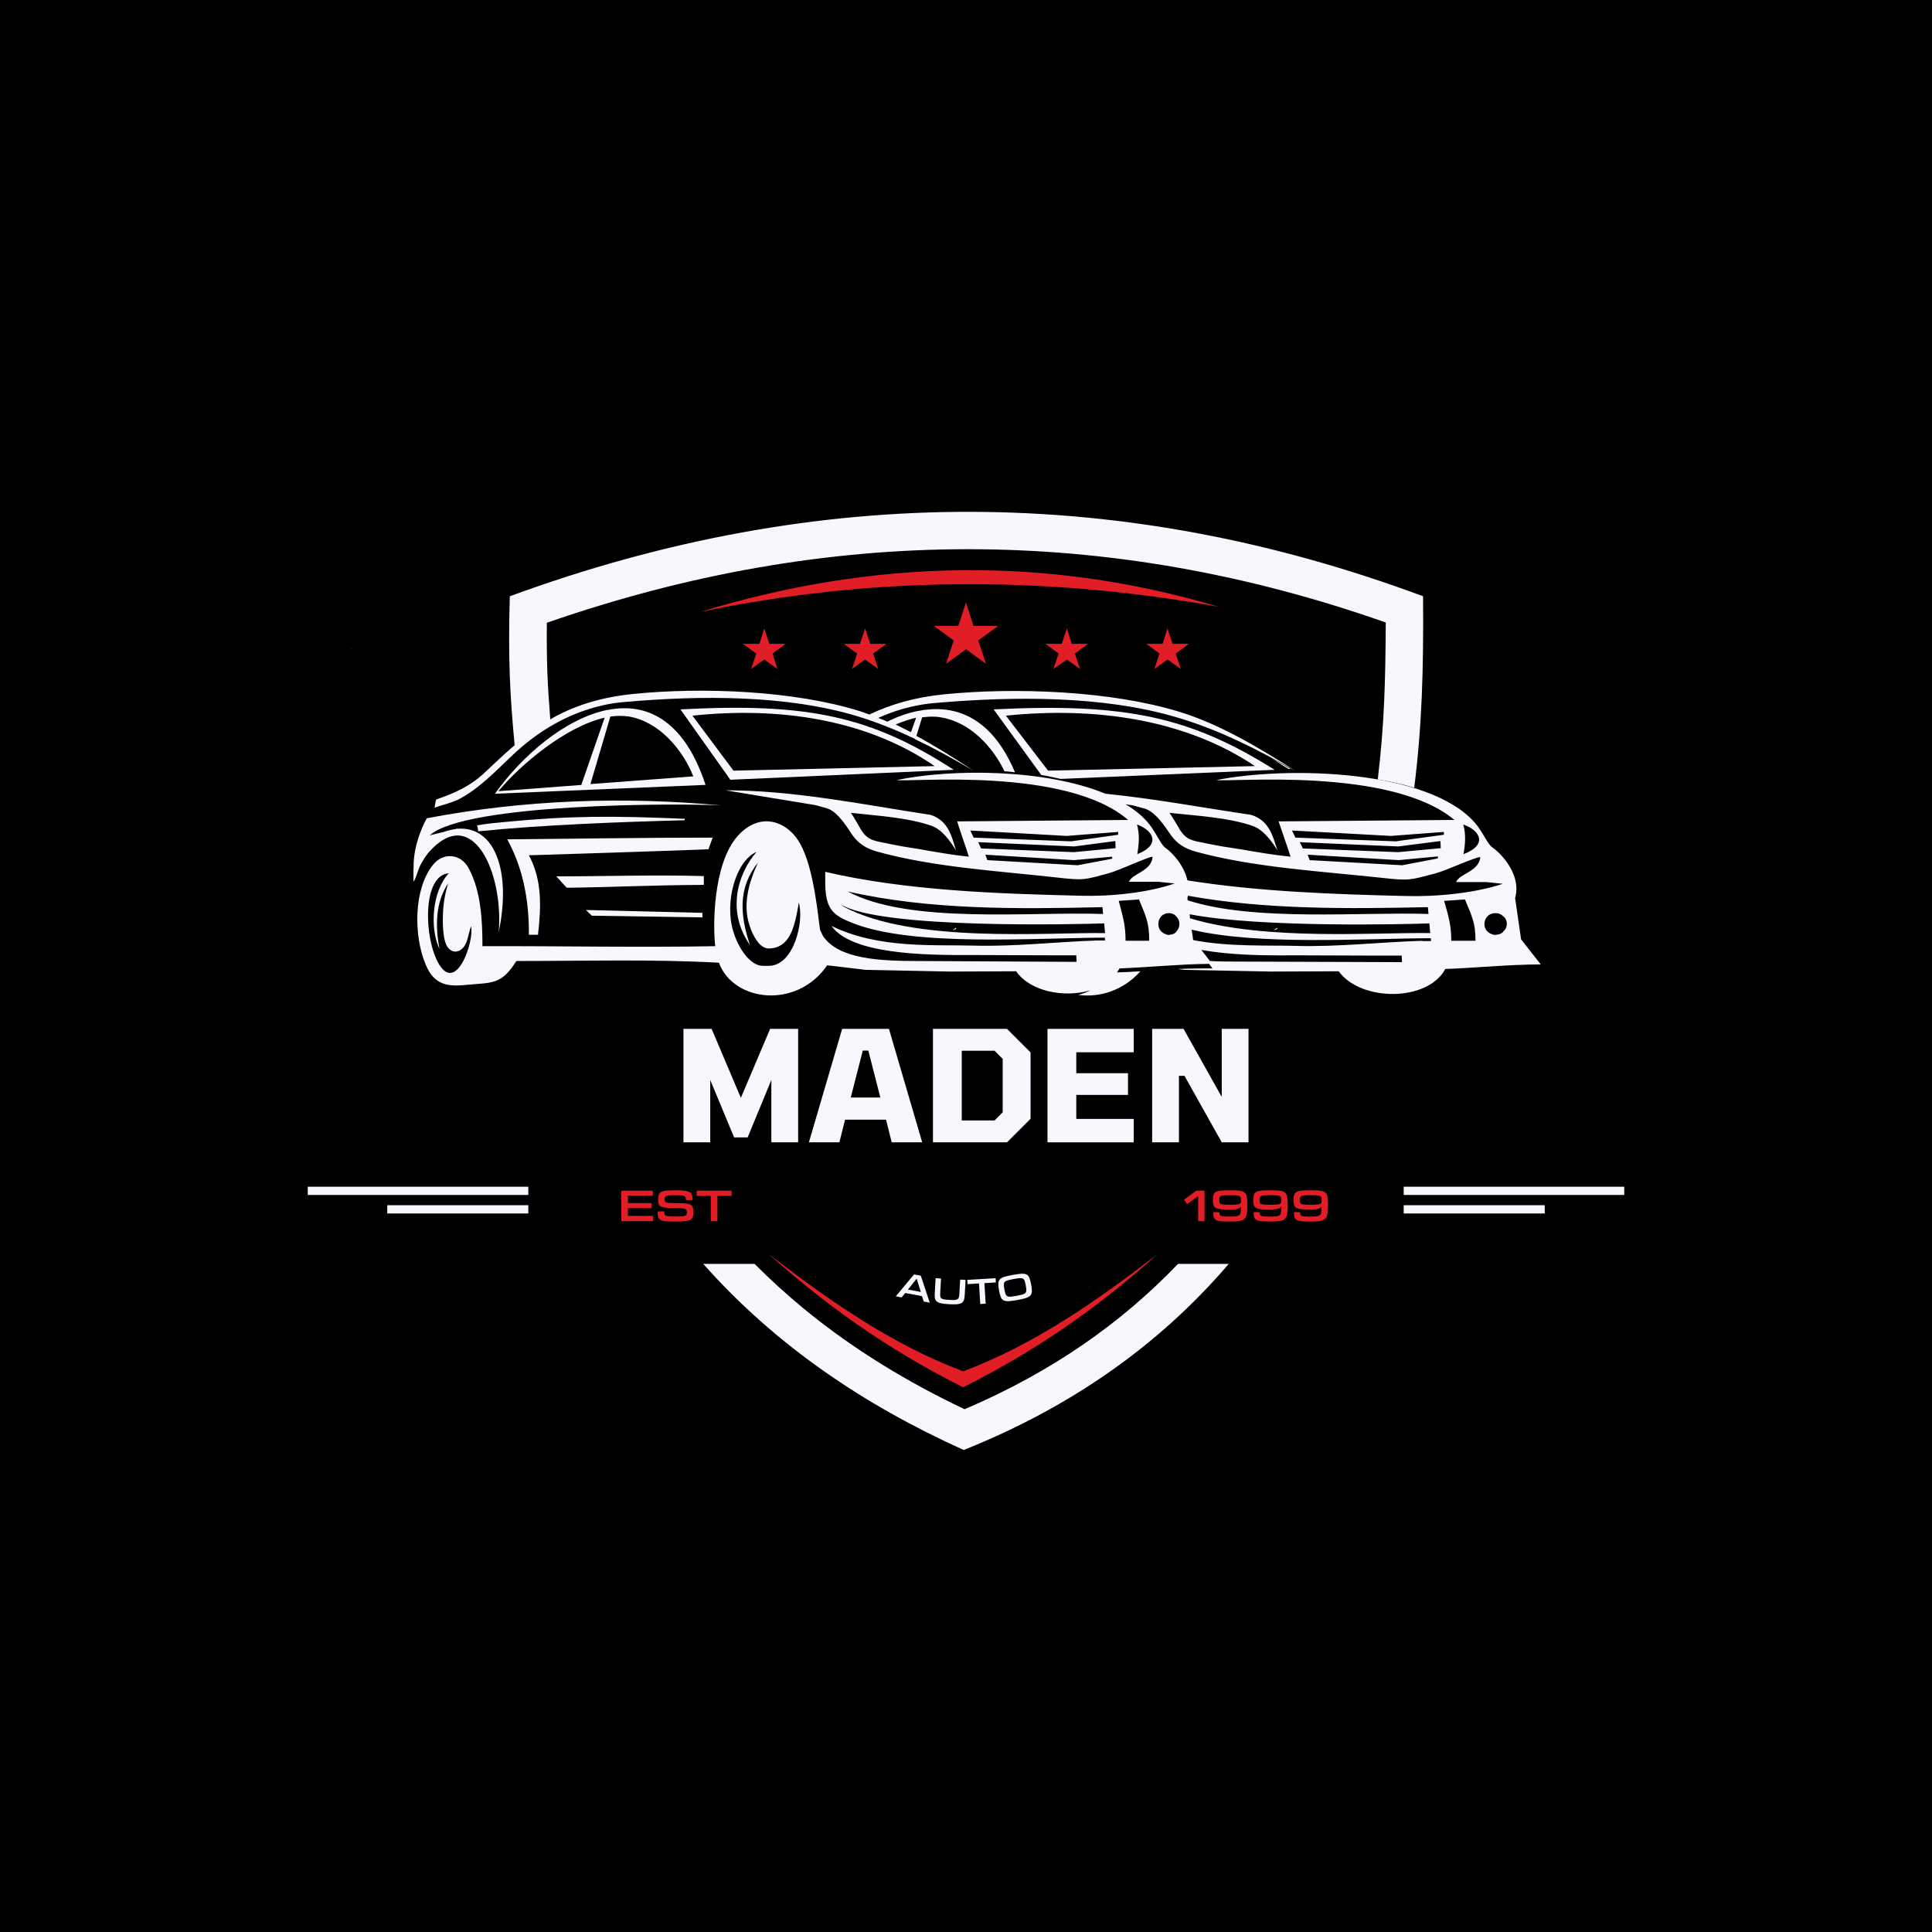 <svg version="1.0" preserveAspectRatio="xMidYMid meet" height="500" viewBox="0 0 375 375" zoomAndPan="magnify" width="500" xmlns:xlink="http://www.w3.org/1999/xlink" xmlns="http://www.w3.org/2000/svg"><defs><g></g><clipPath id="aceedc6d3f"><path clip-rule="nonzero" d="M 68 125 L 69 125 L 69 126 L 68 126 Z M 68 125"></path></clipPath><clipPath id="2c7a0df185"><path clip-rule="evenodd" d="M 68.141 125.91 L 68.363 125.855 L 68.141 125.855 Z M 68.141 125.91"></path></clipPath><linearGradient id="519a44fb78" y2="48.294" gradientUnits="userSpaceOnUse" x2="15.6" y1="48.294" gradientTransform="matrix(0.553, 0, 0, 0.553, 59.735, 99.196)" x1="15.2"><stop offset="0" stop-color="rgb(99.948%, 99.948%, 99.953%)" stop-opacity="1"></stop><stop offset="0.004" stop-color="rgb(99.342%, 99.342%, 99.409%)" stop-opacity="1"></stop><stop offset="0.008" stop-color="rgb(98.738%, 98.738%, 98.868%)" stop-opacity="1"></stop><stop offset="0.012" stop-color="rgb(98.132%, 98.132%, 98.325%)" stop-opacity="1"></stop><stop offset="0.016" stop-color="rgb(97.528%, 97.528%, 97.781%)" stop-opacity="1"></stop><stop offset="0.02" stop-color="rgb(96.922%, 96.922%, 97.238%)" stop-opacity="1"></stop><stop offset="0.023" stop-color="rgb(96.318%, 96.318%, 96.696%)" stop-opacity="1"></stop><stop offset="0.027" stop-color="rgb(95.464%, 95.493%, 95.882%)" stop-opacity="1"></stop><stop offset="0.031" stop-color="rgb(94.609%, 94.667%, 95.067%)" stop-opacity="1"></stop><stop offset="0.035" stop-color="rgb(93.7%, 93.793%, 94.193%)" stop-opacity="1"></stop><stop offset="0.039" stop-color="rgb(92.79%, 92.92%, 93.32%)" stop-opacity="1"></stop><stop offset="0.043" stop-color="rgb(91.879%, 92.046%, 92.445%)" stop-opacity="1"></stop><stop offset="0.047" stop-color="rgb(90.97%, 91.171%, 91.571%)" stop-opacity="1"></stop><stop offset="0.051" stop-color="rgb(90.06%, 90.297%, 90.697%)" stop-opacity="1"></stop><stop offset="0.055" stop-color="rgb(89.151%, 89.424%, 89.824%)" stop-opacity="1"></stop><stop offset="0.059" stop-color="rgb(88.242%, 88.55%, 88.95%)" stop-opacity="1"></stop><stop offset="0.062" stop-color="rgb(87.332%, 87.675%, 88.075%)" stop-opacity="1"></stop><stop offset="0.066" stop-color="rgb(86.365%, 86.737%, 87.143%)" stop-opacity="1"></stop><stop offset="0.07" stop-color="rgb(85.399%, 85.799%, 86.211%)" stop-opacity="1"></stop><stop offset="0.074" stop-color="rgb(84.221%, 84.621%, 85.062%)" stop-opacity="1"></stop><stop offset="0.078" stop-color="rgb(83.044%, 83.444%, 83.913%)" stop-opacity="1"></stop><stop offset="0.082" stop-color="rgb(81.866%, 82.266%, 82.764%)" stop-opacity="1"></stop><stop offset="0.086" stop-color="rgb(80.69%, 81.09%, 81.616%)" stop-opacity="1"></stop><stop offset="0.09" stop-color="rgb(79.512%, 79.912%, 80.467%)" stop-opacity="1"></stop><stop offset="0.094" stop-color="rgb(78.336%, 78.735%, 79.318%)" stop-opacity="1"></stop><stop offset="0.098" stop-color="rgb(77.158%, 77.557%, 78.169%)" stop-opacity="1"></stop><stop offset="0.102" stop-color="rgb(75.981%, 76.381%, 77.022%)" stop-opacity="1"></stop><stop offset="0.105" stop-color="rgb(74.803%, 75.203%, 75.873%)" stop-opacity="1"></stop><stop offset="0.109" stop-color="rgb(73.627%, 74.026%, 74.724%)" stop-opacity="1"></stop><stop offset="0.113" stop-color="rgb(72.449%, 72.849%, 73.575%)" stop-opacity="1"></stop><stop offset="0.117" stop-color="rgb(71.272%, 71.672%, 72.426%)" stop-opacity="1"></stop><stop offset="0.121" stop-color="rgb(70.059%, 70.47%, 71.259%)" stop-opacity="1"></stop><stop offset="0.125" stop-color="rgb(68.848%, 69.269%, 70.091%)" stop-opacity="1"></stop><stop offset="0.129" stop-color="rgb(67.5%, 67.973%, 68.849%)" stop-opacity="1"></stop><stop offset="0.133" stop-color="rgb(66.153%, 66.679%, 67.607%)" stop-opacity="1"></stop><stop offset="0.137" stop-color="rgb(64.804%, 65.384%, 66.365%)" stop-opacity="1"></stop><stop offset="0.141" stop-color="rgb(63.457%, 64.09%, 65.123%)" stop-opacity="1"></stop><stop offset="0.145" stop-color="rgb(62.109%, 62.794%, 63.881%)" stop-opacity="1"></stop><stop offset="0.148" stop-color="rgb(60.762%, 61.501%, 62.639%)" stop-opacity="1"></stop><stop offset="0.152" stop-color="rgb(60.052%, 60.822%, 61.966%)" stop-opacity="1"></stop><stop offset="0.156" stop-color="rgb(59.343%, 60.143%, 61.295%)" stop-opacity="1"></stop><stop offset="0.164" stop-color="rgb(59.514%, 60.313%, 61.409%)" stop-opacity="1"></stop><stop offset="0.172" stop-color="rgb(59.857%, 60.657%, 61.638%)" stop-opacity="1"></stop><stop offset="0.18" stop-color="rgb(60.199%, 60.999%, 61.865%)" stop-opacity="1"></stop><stop offset="0.184" stop-color="rgb(61.06%, 61.861%, 62.752%)" stop-opacity="1"></stop><stop offset="0.188" stop-color="rgb(61.751%, 62.55%, 63.525%)" stop-opacity="1"></stop><stop offset="0.191" stop-color="rgb(62.488%, 63.287%, 64.357%)" stop-opacity="1"></stop><stop offset="0.195" stop-color="rgb(63.225%, 64.024%, 65.19%)" stop-opacity="1"></stop><stop offset="0.199" stop-color="rgb(64.693%, 65.492%, 66.579%)" stop-opacity="1"></stop><stop offset="0.203" stop-color="rgb(66.161%, 66.962%, 67.967%)" stop-opacity="1"></stop><stop offset="0.207" stop-color="rgb(67.952%, 68.747%, 69.65%)" stop-opacity="1"></stop><stop offset="0.211" stop-color="rgb(69.743%, 70.534%, 71.333%)" stop-opacity="1"></stop><stop offset="0.215" stop-color="rgb(72.562%, 73.315%, 74.117%)" stop-opacity="1"></stop><stop offset="0.219" stop-color="rgb(75.38%, 76.099%, 76.9%)" stop-opacity="1"></stop><stop offset="0.223" stop-color="rgb(78.354%, 79.063%, 79.691%)" stop-opacity="1"></stop><stop offset="0.227" stop-color="rgb(81.329%, 82.03%, 82.481%)" stop-opacity="1"></stop><stop offset="0.23" stop-color="rgb(81.406%, 82.112%, 82.538%)" stop-opacity="1"></stop><stop offset="0.234" stop-color="rgb(81.482%, 82.195%, 82.594%)" stop-opacity="1"></stop><stop offset="0.238" stop-color="rgb(81.19%, 81.911%, 82.31%)" stop-opacity="1"></stop><stop offset="0.242" stop-color="rgb(80.899%, 81.627%, 82.027%)" stop-opacity="1"></stop><stop offset="0.246" stop-color="rgb(80.608%, 81.342%, 81.743%)" stop-opacity="1"></stop><stop offset="0.25" stop-color="rgb(80.316%, 81.058%, 81.459%)" stop-opacity="1"></stop><stop offset="0.254" stop-color="rgb(80.025%, 80.774%, 81.174%)" stop-opacity="1"></stop><stop offset="0.258" stop-color="rgb(79.733%, 80.49%, 80.89%)" stop-opacity="1"></stop><stop offset="0.262" stop-color="rgb(79.442%, 80.206%, 80.606%)" stop-opacity="1"></stop><stop offset="0.266" stop-color="rgb(79.152%, 79.922%, 80.322%)" stop-opacity="1"></stop><stop offset="0.27" stop-color="rgb(78.86%, 79.639%, 80.038%)" stop-opacity="1"></stop><stop offset="0.273" stop-color="rgb(78.569%, 79.355%, 79.755%)" stop-opacity="1"></stop><stop offset="0.277" stop-color="rgb(78.275%, 79.066%, 79.466%)" stop-opacity="1"></stop><stop offset="0.281" stop-color="rgb(77.98%, 78.78%, 79.179%)" stop-opacity="1"></stop><stop offset="0.285" stop-color="rgb(77.536%, 78.336%, 78.735%)" stop-opacity="1"></stop><stop offset="0.289" stop-color="rgb(77.092%, 77.893%, 78.293%)" stop-opacity="1"></stop><stop offset="0.293" stop-color="rgb(76.648%, 77.449%, 77.849%)" stop-opacity="1"></stop><stop offset="0.297" stop-color="rgb(76.205%, 77.005%, 77.405%)" stop-opacity="1"></stop><stop offset="0.301" stop-color="rgb(75.761%, 76.561%, 76.961%)" stop-opacity="1"></stop><stop offset="0.305" stop-color="rgb(75.317%, 76.117%, 76.518%)" stop-opacity="1"></stop><stop offset="0.309" stop-color="rgb(74.873%, 75.673%, 76.074%)" stop-opacity="1"></stop><stop offset="0.312" stop-color="rgb(74.429%, 75.23%, 75.63%)" stop-opacity="1"></stop><stop offset="0.316" stop-color="rgb(73.985%, 74.786%, 75.186%)" stop-opacity="1"></stop><stop offset="0.32" stop-color="rgb(73.543%, 74.342%, 74.742%)" stop-opacity="1"></stop><stop offset="0.324" stop-color="rgb(73.099%, 73.898%, 74.298%)" stop-opacity="1"></stop><stop offset="0.328" stop-color="rgb(72.655%, 73.456%, 73.856%)" stop-opacity="1"></stop><stop offset="0.332" stop-color="rgb(72.211%, 73.012%, 73.412%)" stop-opacity="1"></stop><stop offset="0.336" stop-color="rgb(71.768%, 72.568%, 72.968%)" stop-opacity="1"></stop><stop offset="0.34" stop-color="rgb(71.324%, 72.124%, 72.523%)" stop-opacity="1"></stop><stop offset="0.344" stop-color="rgb(70.88%, 71.68%, 72.079%)" stop-opacity="1"></stop><stop offset="0.348" stop-color="rgb(70.436%, 71.236%, 71.635%)" stop-opacity="1"></stop><stop offset="0.352" stop-color="rgb(69.992%, 70.793%, 71.193%)" stop-opacity="1"></stop><stop offset="0.355" stop-color="rgb(69.548%, 70.349%, 70.749%)" stop-opacity="1"></stop><stop offset="0.359" stop-color="rgb(69.106%, 69.905%, 70.305%)" stop-opacity="1"></stop><stop offset="0.363" stop-color="rgb(68.661%, 69.461%, 69.861%)" stop-opacity="1"></stop><stop offset="0.367" stop-color="rgb(68.217%, 69.017%, 69.418%)" stop-opacity="1"></stop><stop offset="0.371" stop-color="rgb(67.717%, 68.517%, 68.915%)" stop-opacity="1"></stop><stop offset="0.375" stop-color="rgb(67.216%, 68.016%, 68.413%)" stop-opacity="1"></stop><stop offset="0.379" stop-color="rgb(66.664%, 67.464%, 67.857%)" stop-opacity="1"></stop><stop offset="0.383" stop-color="rgb(66.112%, 66.911%, 67.302%)" stop-opacity="1"></stop><stop offset="0.387" stop-color="rgb(65.559%, 66.359%, 66.747%)" stop-opacity="1"></stop><stop offset="0.391" stop-color="rgb(65.009%, 65.808%, 66.191%)" stop-opacity="1"></stop><stop offset="0.395" stop-color="rgb(64.456%, 65.256%, 65.636%)" stop-opacity="1"></stop><stop offset="0.398" stop-color="rgb(63.904%, 64.705%, 65.08%)" stop-opacity="1"></stop><stop offset="0.402" stop-color="rgb(63.351%, 64.153%, 64.525%)" stop-opacity="1"></stop><stop offset="0.406" stop-color="rgb(62.801%, 63.6%, 63.969%)" stop-opacity="1"></stop><stop offset="0.41" stop-color="rgb(62.248%, 63.048%, 63.414%)" stop-opacity="1"></stop><stop offset="0.414" stop-color="rgb(61.696%, 62.497%, 62.859%)" stop-opacity="1"></stop><stop offset="0.418" stop-color="rgb(61.143%, 61.945%, 62.303%)" stop-opacity="1"></stop><stop offset="0.422" stop-color="rgb(60.593%, 61.392%, 61.749%)" stop-opacity="1"></stop><stop offset="0.426" stop-color="rgb(60.04%, 60.84%, 61.194%)" stop-opacity="1"></stop><stop offset="0.43" stop-color="rgb(59.489%, 60.289%, 60.638%)" stop-opacity="1"></stop><stop offset="0.434" stop-color="rgb(58.937%, 59.737%, 60.083%)" stop-opacity="1"></stop><stop offset="0.438" stop-color="rgb(58.385%, 59.184%, 59.528%)" stop-opacity="1"></stop><stop offset="0.441" stop-color="rgb(57.832%, 58.632%, 58.972%)" stop-opacity="1"></stop><stop offset="0.445" stop-color="rgb(57.281%, 58.081%, 58.417%)" stop-opacity="1"></stop><stop offset="0.449" stop-color="rgb(56.729%, 57.529%, 57.861%)" stop-opacity="1"></stop><stop offset="0.453" stop-color="rgb(56.177%, 56.978%, 57.306%)" stop-opacity="1"></stop><stop offset="0.457" stop-color="rgb(55.624%, 56.425%, 56.75%)" stop-opacity="1"></stop><stop offset="0.461" stop-color="rgb(55.074%, 55.873%, 56.195%)" stop-opacity="1"></stop><stop offset="0.465" stop-color="rgb(54.521%, 55.321%, 55.64%)" stop-opacity="1"></stop><stop offset="0.469" stop-color="rgb(53.969%, 54.77%, 55.086%)" stop-opacity="1"></stop><stop offset="0.473" stop-color="rgb(53.416%, 54.218%, 54.53%)" stop-opacity="1"></stop><stop offset="0.477" stop-color="rgb(52.866%, 53.665%, 53.975%)" stop-opacity="1"></stop><stop offset="0.48" stop-color="rgb(52.313%, 53.113%, 53.419%)" stop-opacity="1"></stop><stop offset="0.484" stop-color="rgb(51.762%, 52.562%, 52.864%)" stop-opacity="1"></stop><stop offset="0.488" stop-color="rgb(51.149%, 51.939%, 52.254%)" stop-opacity="1"></stop><stop offset="0.492" stop-color="rgb(50.537%, 51.317%, 51.643%)" stop-opacity="1"></stop><stop offset="0.496" stop-color="rgb(49.896%, 50.661%, 51.006%)" stop-opacity="1"></stop><stop offset="0.5" stop-color="rgb(49.255%, 50.005%, 50.368%)" stop-opacity="1"></stop><stop offset="0.504" stop-color="rgb(48.613%, 49.347%, 49.73%)" stop-opacity="1"></stop><stop offset="0.508" stop-color="rgb(47.972%, 48.691%, 49.092%)" stop-opacity="1"></stop><stop offset="0.512" stop-color="rgb(47.33%, 48.035%, 48.454%)" stop-opacity="1"></stop><stop offset="0.516" stop-color="rgb(46.689%, 47.379%, 47.818%)" stop-opacity="1"></stop><stop offset="0.52" stop-color="rgb(46.048%, 46.721%, 47.18%)" stop-opacity="1"></stop><stop offset="0.523" stop-color="rgb(45.407%, 46.065%, 46.542%)" stop-opacity="1"></stop><stop offset="0.527" stop-color="rgb(44.765%, 45.409%, 45.905%)" stop-opacity="1"></stop><stop offset="0.531" stop-color="rgb(44.124%, 44.753%, 45.267%)" stop-opacity="1"></stop><stop offset="0.535" stop-color="rgb(43.481%, 44.095%, 44.629%)" stop-opacity="1"></stop><stop offset="0.539" stop-color="rgb(42.841%, 43.439%, 43.993%)" stop-opacity="1"></stop><stop offset="0.543" stop-color="rgb(42.2%, 42.781%, 43.355%)" stop-opacity="1"></stop><stop offset="0.547" stop-color="rgb(41.559%, 42.125%, 42.717%)" stop-opacity="1"></stop><stop offset="0.551" stop-color="rgb(40.916%, 41.469%, 42.079%)" stop-opacity="1"></stop><stop offset="0.555" stop-color="rgb(40.276%, 40.813%, 41.441%)" stop-opacity="1"></stop><stop offset="0.559" stop-color="rgb(39.635%, 40.155%, 40.804%)" stop-opacity="1"></stop><stop offset="0.562" stop-color="rgb(38.994%, 39.499%, 40.167%)" stop-opacity="1"></stop><stop offset="0.566" stop-color="rgb(38.351%, 38.843%, 39.529%)" stop-opacity="1"></stop><stop offset="0.57" stop-color="rgb(37.711%, 38.187%, 38.892%)" stop-opacity="1"></stop><stop offset="0.574" stop-color="rgb(37.068%, 37.529%, 38.254%)" stop-opacity="1"></stop><stop offset="0.578" stop-color="rgb(36.427%, 36.873%, 37.616%)" stop-opacity="1"></stop><stop offset="0.582" stop-color="rgb(35.786%, 36.217%, 36.978%)" stop-opacity="1"></stop><stop offset="0.586" stop-color="rgb(35.146%, 35.561%, 36.342%)" stop-opacity="1"></stop><stop offset="0.59" stop-color="rgb(35.016%, 35.423%, 36.237%)" stop-opacity="1"></stop><stop offset="0.594" stop-color="rgb(34.886%, 35.287%, 36.131%)" stop-opacity="1"></stop><stop offset="0.598" stop-color="rgb(35.277%, 35.677%, 36.566%)" stop-opacity="1"></stop><stop offset="0.602" stop-color="rgb(35.667%, 36.067%, 37.001%)" stop-opacity="1"></stop><stop offset="0.605" stop-color="rgb(36.057%, 36.456%, 37.436%)" stop-opacity="1"></stop><stop offset="0.609" stop-color="rgb(36.447%, 36.847%, 37.871%)" stop-opacity="1"></stop><stop offset="0.613" stop-color="rgb(36.838%, 37.238%, 38.304%)" stop-opacity="1"></stop><stop offset="0.617" stop-color="rgb(37.228%, 37.628%, 38.739%)" stop-opacity="1"></stop><stop offset="0.621" stop-color="rgb(37.621%, 38.022%, 39.177%)" stop-opacity="1"></stop><stop offset="0.625" stop-color="rgb(38.014%, 38.416%, 39.615%)" stop-opacity="1"></stop><stop offset="0.629" stop-color="rgb(38.673%, 39.102%, 40.302%)" stop-opacity="1"></stop><stop offset="0.633" stop-color="rgb(39.334%, 39.789%, 40.988%)" stop-opacity="1"></stop><stop offset="0.637" stop-color="rgb(39.993%, 40.474%, 41.675%)" stop-opacity="1"></stop><stop offset="0.641" stop-color="rgb(40.652%, 41.161%, 42.361%)" stop-opacity="1"></stop><stop offset="0.645" stop-color="rgb(41.312%, 41.847%, 43.048%)" stop-opacity="1"></stop><stop offset="0.648" stop-color="rgb(41.972%, 42.534%, 43.735%)" stop-opacity="1"></stop><stop offset="0.652" stop-color="rgb(42.632%, 43.221%, 44.421%)" stop-opacity="1"></stop><stop offset="0.656" stop-color="rgb(43.291%, 43.907%, 45.108%)" stop-opacity="1"></stop><stop offset="0.66" stop-color="rgb(43.95%, 44.594%, 45.793%)" stop-opacity="1"></stop><stop offset="0.664" stop-color="rgb(44.611%, 45.28%, 46.48%)" stop-opacity="1"></stop><stop offset="0.668" stop-color="rgb(45.27%, 45.967%, 47.166%)" stop-opacity="1"></stop><stop offset="0.672" stop-color="rgb(45.93%, 46.654%, 47.853%)" stop-opacity="1"></stop><stop offset="0.676" stop-color="rgb(46.59%, 47.34%, 48.54%)" stop-opacity="1"></stop><stop offset="0.68" stop-color="rgb(47.249%, 48.027%, 49.226%)" stop-opacity="1"></stop><stop offset="0.684" stop-color="rgb(47.978%, 48.767%, 49.966%)" stop-opacity="1"></stop><stop offset="0.688" stop-color="rgb(48.708%, 49.507%, 50.706%)" stop-opacity="1"></stop><stop offset="0.691" stop-color="rgb(49.055%, 49.782%, 50.981%)" stop-opacity="1"></stop><stop offset="0.695" stop-color="rgb(49.403%, 50.056%, 51.257%)" stop-opacity="1"></stop><stop offset="0.699" stop-color="rgb(42.848%, 43.004%, 44.203%)" stop-opacity="1"></stop><stop offset="0.703" stop-color="rgb(36.295%, 35.951%, 37.151%)" stop-opacity="1"></stop><stop offset="0.707" stop-color="rgb(31.389%, 30.83%, 31.654%)" stop-opacity="1"></stop><stop offset="0.711" stop-color="rgb(26.485%, 25.71%, 26.16%)" stop-opacity="1"></stop><stop offset="0.715" stop-color="rgb(23.387%, 22.264%, 22.856%)" stop-opacity="1"></stop><stop offset="0.719" stop-color="rgb(20.29%, 18.819%, 19.554%)" stop-opacity="1"></stop><stop offset="0.723" stop-color="rgb(17.952%, 16.583%, 17.184%)" stop-opacity="1"></stop><stop offset="0.727" stop-color="rgb(15.616%, 14.349%, 14.816%)" stop-opacity="1"></stop><stop offset="0.73" stop-color="rgb(14.859%, 13.527%, 13.927%)" stop-opacity="1"></stop><stop offset="0.734" stop-color="rgb(14.104%, 12.704%, 13.039%)" stop-opacity="1"></stop><stop offset="0.738" stop-color="rgb(17.48%, 16.098%, 16.347%)" stop-opacity="1"></stop><stop offset="0.742" stop-color="rgb(20.857%, 19.493%, 19.656%)" stop-opacity="1"></stop><stop offset="0.746" stop-color="rgb(26.843%, 25.607%, 25.69%)" stop-opacity="1"></stop><stop offset="0.75" stop-color="rgb(32.831%, 31.723%, 31.723%)" stop-opacity="1"></stop><stop offset="0.754" stop-color="rgb(38.3%, 37.341%, 37.341%)" stop-opacity="1"></stop><stop offset="0.758" stop-color="rgb(43.77%, 42.961%, 42.961%)" stop-opacity="1"></stop><stop offset="0.762" stop-color="rgb(48.575%, 47.803%, 47.873%)" stop-opacity="1"></stop><stop offset="0.766" stop-color="rgb(53.381%, 52.646%, 52.785%)" stop-opacity="1"></stop><stop offset="0.77" stop-color="rgb(57.799%, 57.036%, 57.285%)" stop-opacity="1"></stop><stop offset="0.773" stop-color="rgb(62.218%, 61.427%, 61.786%)" stop-opacity="1"></stop><stop offset="0.777" stop-color="rgb(66.187%, 65.488%, 65.771%)" stop-opacity="1"></stop><stop offset="0.781" stop-color="rgb(70.157%, 69.55%, 69.757%)" stop-opacity="1"></stop><stop offset="0.785" stop-color="rgb(73.885%, 73.395%, 73.499%)" stop-opacity="1"></stop><stop offset="0.789" stop-color="rgb(77.614%, 77.242%, 77.242%)" stop-opacity="1"></stop><stop offset="0.793" stop-color="rgb(80.412%, 80.15%, 80.15%)" stop-opacity="1"></stop><stop offset="0.797" stop-color="rgb(83.212%, 83.06%, 83.06%)" stop-opacity="1"></stop><stop offset="0.801" stop-color="rgb(85.701%, 85.625%, 85.625%)" stop-opacity="1"></stop><stop offset="0.805" stop-color="rgb(88.19%, 88.19%, 88.19%)" stop-opacity="1"></stop><stop offset="0.809" stop-color="rgb(89.973%, 89.973%, 89.973%)" stop-opacity="1"></stop><stop offset="0.812" stop-color="rgb(91.757%, 91.757%, 91.757%)" stop-opacity="1"></stop><stop offset="0.816" stop-color="rgb(93.333%, 93.333%, 93.333%)" stop-opacity="1"></stop><stop offset="0.82" stop-color="rgb(94.91%, 94.91%, 94.91%)" stop-opacity="1"></stop><stop offset="0.824" stop-color="rgb(96.089%, 96.089%, 96.089%)" stop-opacity="1"></stop><stop offset="0.828" stop-color="rgb(97.27%, 97.27%, 97.27%)" stop-opacity="1"></stop><stop offset="0.832" stop-color="rgb(98.033%, 98.033%, 98.033%)" stop-opacity="1"></stop><stop offset="0.836" stop-color="rgb(98.796%, 98.796%, 98.796%)" stop-opacity="1"></stop><stop offset="0.84" stop-color="rgb(99.176%, 99.176%, 99.176%)" stop-opacity="1"></stop><stop offset="0.844" stop-color="rgb(99.557%, 99.557%, 99.557%)" stop-opacity="1"></stop><stop offset="0.848" stop-color="rgb(98.961%, 99.001%, 99.031%)" stop-opacity="1"></stop><stop offset="0.852" stop-color="rgb(98.366%, 98.445%, 98.505%)" stop-opacity="1"></stop><stop offset="0.855" stop-color="rgb(96.416%, 96.59%, 96.721%)" stop-opacity="1"></stop><stop offset="0.859" stop-color="rgb(94.466%, 94.734%, 94.937%)" stop-opacity="1"></stop><stop offset="0.863" stop-color="rgb(92.653%, 93.005%, 93.257%)" stop-opacity="1"></stop><stop offset="0.867" stop-color="rgb(90.84%, 91.277%, 91.577%)" stop-opacity="1"></stop><stop offset="0.871" stop-color="rgb(89.323%, 89.819%, 90.12%)" stop-opacity="1"></stop><stop offset="0.875" stop-color="rgb(87.807%, 88.364%, 88.664%)" stop-opacity="1"></stop><stop offset="0.879" stop-color="rgb(86.29%, 86.906%, 87.207%)" stop-opacity="1"></stop><stop offset="0.883" stop-color="rgb(84.775%, 85.451%, 85.75%)" stop-opacity="1"></stop><stop offset="0.887" stop-color="rgb(83.258%, 83.994%, 84.293%)" stop-opacity="1"></stop><stop offset="0.891" stop-color="rgb(81.743%, 82.536%, 82.837%)" stop-opacity="1"></stop><stop offset="0.895" stop-color="rgb(80.705%, 81.448%, 81.871%)" stop-opacity="1"></stop><stop offset="0.898" stop-color="rgb(79.669%, 80.36%, 80.905%)" stop-opacity="1"></stop><stop offset="0.902" stop-color="rgb(78.656%, 79.289%, 79.962%)" stop-opacity="1"></stop><stop offset="0.906" stop-color="rgb(77.643%, 78.22%, 79.021%)" stop-opacity="1"></stop><stop offset="0.91" stop-color="rgb(76.63%, 77.148%, 78.079%)" stop-opacity="1"></stop><stop offset="0.914" stop-color="rgb(75.616%, 76.079%, 77.138%)" stop-opacity="1"></stop><stop offset="0.918" stop-color="rgb(74.792%, 75.249%, 76.353%)" stop-opacity="1"></stop><stop offset="0.922" stop-color="rgb(73.97%, 74.419%, 75.569%)" stop-opacity="1"></stop><stop offset="0.926" stop-color="rgb(73.38%, 73.883%, 74.979%)" stop-opacity="1"></stop><stop offset="0.93" stop-color="rgb(72.791%, 73.349%, 74.39%)" stop-opacity="1"></stop><stop offset="0.934" stop-color="rgb(72.2%, 72.813%, 73.799%)" stop-opacity="1"></stop><stop offset="0.938" stop-color="rgb(71.609%, 72.279%, 73.21%)" stop-opacity="1"></stop><stop offset="0.941" stop-color="rgb(71.019%, 71.744%, 72.62%)" stop-opacity="1"></stop><stop offset="0.945" stop-color="rgb(70.43%, 71.208%, 72.029%)" stop-opacity="1"></stop><stop offset="0.949" stop-color="rgb(70.151%, 70.94%, 71.791%)" stop-opacity="1"></stop><stop offset="0.953" stop-color="rgb(69.872%, 70.671%, 71.553%)" stop-opacity="1"></stop><stop offset="0.957" stop-color="rgb(69.667%, 70.467%, 71.4%)" stop-opacity="1"></stop><stop offset="0.961" stop-color="rgb(69.464%, 70.264%, 71.248%)" stop-opacity="1"></stop><stop offset="0.965" stop-color="rgb(69.26%, 70.059%, 71.094%)" stop-opacity="1"></stop><stop offset="0.969" stop-color="rgb(69.055%, 69.856%, 70.941%)" stop-opacity="1"></stop><stop offset="0.973" stop-color="rgb(68.851%, 69.652%, 70.789%)" stop-opacity="1"></stop><stop offset="0.977" stop-color="rgb(68.648%, 69.449%, 70.636%)" stop-opacity="1"></stop><stop offset="0.984" stop-color="rgb(68.623%, 69.423%, 70.618%)" stop-opacity="1"></stop><stop offset="1" stop-color="rgb(68.599%, 69.398%, 70.599%)" stop-opacity="1"></stop></linearGradient><clipPath id="1bd0e54e6a"><path clip-rule="nonzero" d="M 136 245 L 239 245 L 239 281.805 L 136 281.805 Z M 136 245"></path></clipPath><clipPath id="27e0e99896"><path clip-rule="nonzero" d="M 272 230 L 315.434 230 L 315.434 232 L 272 232 Z M 272 230"></path></clipPath><clipPath id="3abf1079c2"><path clip-rule="nonzero" d="M 59.684 230 L 103 230 L 103 232 L 59.684 232 Z M 59.684 230"></path></clipPath></defs><rect fill-opacity="1" height="450" y="-37.5" fill="#ffffff" width="450" x="-37.5"></rect><rect fill-opacity="1" height="450" y="-37.5" fill="#000000" width="450" x="-37.5"></rect><g clip-path="url(#aceedc6d3f)"><g clip-path="url(#2c7a0df185)"><path fill-rule="nonzero" d="M 68.141 125.855 L 68.141 125.91 L 68.363 125.91 L 68.363 125.855 Z M 68.141 125.855" fill="url(#519a44fb78)"></path></g></g><path fill-rule="evenodd" fill-opacity="1" d="M 99.227 146.816 C 104.48 141.785 110.398 138.41 116.926 136.918 C 118.363 136.586 119.801 136.363 121.293 136.254 C 135.73 134.98 152.656 134.816 166.594 139.074 C 170.355 140.234 173.895 141.676 177.324 143.277 C 177.434 143.332 177.543 143.391 177.656 143.5 C 181.582 145.379 185.289 147.426 188.938 149.582 C 185.344 147.207 181.637 144.883 177.875 142.836 L 178.98 139.242 C 180.254 139.074 181.473 139.02 182.633 139.242 C 188.219 140.125 192.645 144.883 194.965 149.695 C 195.629 149.75 196.293 149.805 197.012 149.914 C 192.809 139.906 186.281 136.863 179.426 137.801 L 179.312 137.801 C 179.039 137.859 178.762 137.914 178.43 137.969 L 178.32 137.969 C 176.273 138.355 174.227 139.074 172.234 140.07 C 171.625 139.793 171.074 139.574 170.465 139.352 C 172.676 138.355 174.945 137.582 177.324 137.082 C 178.816 136.75 180.309 136.531 181.859 136.418 C 196.68 135.148 214.105 134.98 228.43 139.242 C 236.891 141.73 244.305 145.602 251.438 149.641 C 244.246 145.047 236.672 140.512 228.816 138.133 C 215.652 134.098 197.18 133.379 183.297 134.762 C 177.711 135.312 172.898 136.695 168.75 138.688 C 168.195 138.465 167.59 138.301 167.035 138.078 C 154.258 134.043 136.285 133.324 122.789 134.707 C 116.426 135.367 111.062 137.082 106.637 139.738 C 106.691 139.684 106.746 139.684 106.805 139.629 C 106.25 132.328 106.086 128.844 106.141 120.879 C 160.562 101.961 214.711 101.742 268.973 120.824 C 268.914 132.383 268.695 140.68 267.422 151.297 C 269.91 151.684 272.289 152.238 274.504 152.902 C 275.996 140.789 276.328 130.391 276.215 115.734 C 218.418 94.219 159.402 93.555 98.949 115.734 C 98.617 127.902 98.949 134.539 99.891 144.66 C 100.332 144.328 100.773 143.941 101.219 143.555 C 98.672 145.602 96.957 147.262 94.246 149.805 C 91.316 152.625 88.109 154.008 84.68 155.168 C 84.68 155.168 84.512 155.559 84.348 156.773 C 85.676 156.277 87.336 155.945 88.992 155.168 C 92.922 153.125 96.074 149.805 99.227 146.816 Z M 177.82 139.297 L 176.824 142.117 C 175.828 141.617 174.836 141.121 173.84 140.625 C 175.164 140.07 176.492 139.629 177.82 139.297 Z M 103.043 141.949 C 103.098 141.895 103.098 141.895 103.043 141.949 C 103.098 141.895 103.098 141.895 103.043 141.949 C 102.93 142.062 102.766 142.172 102.656 142.227 C 102.82 142.117 102.93 142.008 103.043 141.949 Z M 103.043 141.949" fill="#f7f8fd"></path><path fill-rule="evenodd" fill-opacity="1" d="M 81.582 167.945 C 82.137 166.895 82.578 166.23 83.242 165.402 C 91.812 155.777 97.789 169.66 96.793 180.945 C 99.336 168.887 95.906 160.258 88.773 160.867 L 88.828 160.812 L 88.387 160.922 C 87.668 161.031 86.891 161.199 86.117 161.477 L 83.406 162.141 C 90.32 155.891 131.582 155.891 140.043 156.332 C 120.852 154.562 101.824 155.227 82.855 158.82 C 82.301 159.707 81.305 161.973 80.754 164.242 C 80.199 166.562 80.254 168.168 80.254 171.152 C 80.754 170.492 81.086 168.996 81.582 167.945 Z M 81.582 167.945" fill="#f7f8fd"></path><path fill-rule="evenodd" fill-opacity="1" d="M 136.34 178.066 L 136.34 177.184 L 113.719 176.629 L 114.879 177.734 Z M 136.34 178.066" fill="#f7f8fd"></path><path fill-rule="evenodd" fill-opacity="1" d="M 98.062 159.539 C 96.238 159.707 94.414 159.871 92.59 160.203 C 92.754 160.645 92.809 161.199 92.809 161.363 C 105.254 160.094 120.41 159.539 132.91 159.207 L 132.91 158.93 C 118.805 158.324 110.676 158.324 98.062 159.539 Z M 98.062 159.539" fill="#f7f8fd"></path><path fill-rule="evenodd" fill-opacity="1" d="M 136.613 170.047 C 127.156 169.773 117.477 170.102 107.965 170.102 L 110.012 172.316 C 118.859 172.207 127.93 171.762 136.613 171.762 Z M 136.613 170.047" fill="#f7f8fd"></path><path fill-rule="evenodd" fill-opacity="1" d="M 185.562 180.336 L 185.562 180.059 L 184.902 180.559 Z M 185.562 180.336" fill="#f7f8fd"></path><path fill-rule="evenodd" fill-opacity="1" d="M 118.805 137.637 C 118.527 137.691 118.254 137.746 117.977 137.801 L 117.863 137.801 C 109.734 139.461 101.328 146.652 96.074 154.062 L 136.945 152.348 C 132.965 140.234 126.105 136.586 118.918 137.637 Z M 96.738 153.566 C 101.051 148.367 109.844 141.012 117.367 139.297 L 112.832 152.348 L 113.719 152.293 Z M 122.07 139.074 C 127.93 140.07 132.523 145.492 134.57 150.691 L 114.602 152.184 L 118.473 139.074 C 119.746 138.91 120.961 138.91 122.07 139.074 Z M 122.07 139.074" fill="#f7f8fd"></path><path fill-rule="evenodd" fill-opacity="1" d="M 185.121 149.418 C 169.137 139.074 156.969 136.363 132.078 137.691 L 141.758 151.352 Z M 181.414 148.699 L 142.367 149.582 L 134.402 138.91 C 151.219 137.141 168.141 139.574 181.414 148.699 Z M 181.414 148.699" fill="#f7f8fd"></path><path fill-rule="evenodd" fill-opacity="1" d="M 138.328 162.582 C 125 162.582 111.727 162.801 98.453 162.914 C 101.438 168.332 102.711 174.582 102.656 181.441 L 104.426 181.441 C 105.035 176.023 105.254 170.824 102.656 166.012 C 114.27 165.625 125.887 165.293 137.5 164.848 Z M 138.328 162.582" fill="#f7f8fd"></path><path fill-rule="evenodd" fill-opacity="1" d="M 250.109 149.25 C 250.223 149.25 250.387 149.25 250.496 149.25 C 249.281 148.531 248.008 147.812 246.738 147.148 C 247.566 147.648 248.449 148.199 249.281 148.754 Z M 250.109 149.25" fill="#f7f8fd"></path><path fill-rule="evenodd" fill-opacity="1" d="M 192.863 137.691 L 202.102 150.414 C 203.375 150.633 204.59 150.91 205.863 151.188 L 247.398 149.418 C 231.027 139.129 218.527 136.418 192.863 137.691 Z M 243.582 148.699 L 203.43 149.582 L 195.242 138.91 C 212.555 137.141 229.977 139.574 243.582 148.699 Z M 243.582 148.699" fill="#f7f8fd"></path><path fill-rule="evenodd" fill-opacity="1" d="M 247.898 180.336 L 247.898 180.059 L 247.234 180.559 Z M 247.898 180.336" fill="#f7f8fd"></path><path fill-rule="evenodd" fill-opacity="1" d="M 280.531 188.078 C 286.672 187.859 292.922 187.195 299.059 187.195 L 295.242 182.328 L 294.082 174.309 C 295.355 169.883 291.48 165.734 289.711 164.516 C 288.66 163.797 287.832 161.477 286.281 159.707 C 277.324 149.418 250.164 148.645 236.117 151.41 C 238.938 151.852 269.965 148.809 282.301 159.152 L 248.176 159.43 C 248.949 161.75 249.777 164.02 250.496 166.285 C 247.234 165.957 244.027 165.402 240.82 164.848 L 237.277 164.297 L 234.625 163.797 C 231.969 163.191 230.477 163.355 229.039 161.09 C 228.539 160.258 227.93 159.152 226.992 157.77 C 232.023 158.324 238.387 158.656 243.141 160.312 C 245.188 161.031 246.793 163.191 247.953 165.07 C 247.125 162.637 246.516 159.262 242.809 158.156 C 233.406 156.773 224.004 155.004 214.547 154.062 C 202.82 149.195 184.625 149.195 174.059 151.41 C 176.77 151.852 206.969 148.809 218.973 159.152 L 185.785 159.43 C 186.504 161.75 187.336 164.02 188.055 166.285 C 184.902 165.957 181.746 165.402 178.652 164.848 L 175.223 164.297 L 172.621 163.797 C 170.023 163.191 168.586 163.355 167.145 161.09 C 166.648 160.258 166.094 159.152 165.156 157.77 C 170.023 158.324 176.219 158.656 180.863 160.312 C 182.855 161.031 184.402 163.191 185.562 165.07 C 184.789 162.637 184.18 159.262 180.586 158.156 C 167.422 156.164 154.203 153.398 140.82 153.398 L 158.297 156.277 L 160.289 156.828 C 162.168 157.273 163.773 159.539 165.043 161.477 C 166.594 163.91 168.195 164.684 170.242 165.293 C 181.195 168.332 193.75 169.051 205.145 170.324 C 210.508 170.934 210.453 170.766 215.211 169.496 C 217.422 168.887 222.566 166.398 223.727 166.285 C 223.508 169.164 219.746 169.496 219.137 171.152 L 224.836 171.152 L 227.988 171.484 C 222.844 173.258 215.707 174.031 209.789 173.863 C 193.695 173.477 175.719 172.867 160.176 169.219 L 160.176 171.152 C 160.176 176.41 161.613 177.625 165.375 179.117 C 177.102 183.82 200.441 182.051 214.438 181.996 L 214.492 182.547 L 212.887 182.547 C 204.703 182.824 196.793 183.766 188.992 183.543 C 181.305 183.324 170.574 184.207 161.395 179.727 C 165.266 185.203 179.371 185.426 188.496 185.367 C 193.418 185.367 198.34 185.426 203.375 185.426 L 208.906 185.426 L 208.961 186.695 L 178.32 186.531 C 170.797 186.531 162.777 186.199 159.734 181.664 L 159.18 180.5 C 158.793 178.18 158.074 168.832 155.363 163.852 C 152.93 159.375 147.566 157.383 143.195 162.25 C 138.273 167.781 138.387 180.168 138.828 183.652 C 123.727 183.93 108.738 183.598 93.641 183.652 C 93.641 178.676 93.363 172.98 90.984 168.555 C 89.492 165.68 86.008 165.348 84.016 167.891 C 80.199 172.703 80.309 181.773 82.633 187.25 C 84.293 191.285 87.059 191.508 90.375 191.176 C 95.52 190.68 97.289 191.23 100.223 186.531 C 113.328 186.531 126.492 186.145 139.547 186.863 C 142.312 194.441 154.645 195.988 160.562 187.359 L 168.031 188.246 L 184.348 188.578 L 197.234 188.523 C 199.945 192.449 206.527 193.719 211.613 192.227 C 210.895 192.613 210.121 192.891 209.293 193.113 C 213.387 193.664 218.031 192.281 221.348 188.523 C 219.855 188.633 218.363 188.688 216.812 188.742 C 216.98 188.465 217.145 188.246 217.312 187.969 C 223.062 187.746 228.926 187.141 234.68 187.082 L 235.344 187.969 L 233.52 187.969 C 231.859 187.969 230.254 188.023 228.594 188.078 L 229.867 188.246 L 246.625 188.578 L 259.844 188.523 C 264.105 194.441 277.102 194.496 280.531 188.078 Z M 209.18 167.945 L 191.648 166.949 L 191.262 165.898 L 208.461 166.949 L 215.875 166.285 L 215.875 166.676 Z M 208.461 165.402 L 190.43 164.684 C 190.43 164.684 190.043 163.797 189.879 163.465 L 208.52 164.297 L 216.48 163.246 L 216.539 164.629 Z M 217.035 162.027 L 207.91 163.301 L 188.992 162.582 L 188.328 161.199 L 207.023 162.25 L 217.035 161.477 Z M 213.992 176.078 L 214.105 177.402 C 200.055 176.906 176.492 179.449 164.547 173.035 C 180.363 176.629 197.457 176.465 213.992 176.078 Z M 163.828 176.023 L 163.164 175.523 C 170.852 180.391 209.402 179.395 214.324 179.23 L 214.492 181.109 C 202.988 180.945 177.324 183.156 163.828 176.023 Z M 85.234 187.195 C 82.246 182.273 81.914 169.883 87.113 169.496 C 83.906 172.926 83.352 180.059 85.289 184.152 C 84.512 179.895 84.457 175.191 87.004 171.43 C 86.227 173.863 85.953 176.078 85.953 178.676 C 85.953 179.727 86.008 181.277 86.34 182.547 C 87.004 185.48 89.77 185.367 90.652 182.547 C 90.984 181.441 91.207 180.336 91.426 179.781 C 92.09 182.602 88.66 192.781 85.234 187.195 Z M 149.227 187.469 L 148.062 187.469 C 145.629 187.469 143.309 184.098 142.312 180.723 C 140.598 175.082 142.809 167.117 146.848 165.348 C 143.086 169.715 141.039 176.961 145.574 183.434 C 143.641 177.734 143.195 172.262 147.125 167.449 C 145.355 171.211 144.137 175.523 145.465 179.562 C 146.184 181.883 147.566 184.098 149.172 184.098 C 152.047 184.098 153.375 181.996 154.094 179.617 C 154.535 178.18 154.812 176.684 155.035 175.191 C 156.141 178.785 154.094 187.469 149.227 187.469 Z M 281.691 182.602 C 281.691 179.508 281.141 177.848 280.309 174.859 L 284.348 174.582 C 285.676 177.848 286.395 179.008 286.395 182.602 Z M 292.477 179.34 C 292.477 179.781 292.312 180.227 292.035 180.559 L 291.758 180.777 L 291.812 180.832 C 291.539 181.109 291.148 181.332 290.762 181.387 C 290.098 181.551 289.766 181.441 289.215 181.164 C 287.391 180.227 287.941 177.238 290.266 177.238 C 290.707 177.238 291.094 177.348 291.426 177.57 L 291.426 177.516 C 291.48 177.57 291.539 177.625 291.539 177.68 C 292.145 178.012 292.477 178.621 292.477 179.34 Z M 284.07 165.789 C 284.402 163.852 284.566 161.973 284.016 160.035 C 287.391 161.199 288.773 164.02 284.07 165.789 Z M 269.965 162.25 L 280.254 161.477 L 280.254 162.027 L 270.906 163.301 L 251.438 162.582 L 250.773 161.199 Z M 271.406 165.402 L 252.875 164.684 C 252.875 164.684 252.488 163.797 252.266 163.465 L 271.406 164.297 L 279.59 163.246 L 279.645 164.629 Z M 279.094 166.23 L 279.094 166.617 L 272.18 167.945 L 254.203 166.949 L 253.816 165.898 L 271.516 166.949 Z M 220.742 165.789 C 221.074 163.852 221.238 161.973 220.688 160.035 C 223.949 161.199 225.332 164.02 220.742 165.789 Z M 226.215 164.574 C 225.223 163.852 224.391 161.531 222.898 159.762 C 221.738 158.379 220.242 157.16 218.473 156.109 L 219.91 156.332 L 221.957 156.883 C 223.895 157.328 225.555 159.594 226.879 161.531 C 228.484 163.965 230.09 164.738 232.246 165.348 C 243.473 168.391 256.414 169.109 268.141 170.379 C 273.672 170.988 273.617 170.824 278.539 169.551 C 280.809 168.941 286.062 166.453 287.332 166.344 C 287.059 169.219 283.242 169.551 282.633 171.211 L 288.496 171.211 L 291.703 171.543 C 286.395 173.312 279.094 174.086 272.953 173.918 C 259.293 173.59 244.305 173.09 230.477 170.879 C 229.812 167.891 227.488 165.457 226.215 164.574 Z M 218.473 182.602 C 218.473 179.508 217.922 177.848 217.145 174.859 L 221.074 174.582 C 222.398 177.848 223.062 179.008 223.062 182.602 Z M 228.539 180.559 L 228.32 180.777 L 228.375 180.832 C 228.098 181.109 227.766 181.332 227.379 181.387 C 226.715 181.551 226.438 181.441 225.887 181.164 C 224.113 180.227 224.668 177.238 226.879 177.238 C 227.27 177.238 227.656 177.348 227.988 177.57 L 227.988 177.516 C 228.043 177.57 228.098 177.625 228.098 177.68 C 228.594 178.066 228.926 178.676 228.926 179.34 C 228.926 179.781 228.762 180.227 228.539 180.559 Z M 230.477 174.309 C 230.531 174.141 230.531 173.977 230.586 173.863 C 245.574 176.574 261.613 176.41 277.156 176.078 L 277.266 177.402 C 264.324 176.961 243.527 178.953 230.531 174.75 Z M 230.918 177.461 C 244.691 180.113 273.23 179.395 277.434 179.23 L 277.598 181.109 C 267.145 180.945 245.52 182.66 230.973 178.234 Z M 240.543 186.641 C 238.66 186.641 236.727 186.641 234.844 186.531 L 233.188 184.375 C 238.883 185.426 245.797 185.48 251.051 185.426 C 256.141 185.426 261.172 185.48 266.371 185.48 L 272.066 185.48 L 272.125 186.75 Z M 276.105 182.602 C 267.699 182.879 259.57 183.82 251.547 183.598 C 245.906 183.434 238.773 183.82 231.691 182.492 L 231.582 182.383 L 231.305 180.445 C 244.082 183.543 264.824 182.16 277.711 182.105 L 277.766 182.66 L 276.105 182.66 Z M 276.105 182.602" fill="#f7f8fd"></path><g clip-path="url(#1bd0e54e6a)"><path fill-rule="evenodd" fill-opacity="1" d="M 187.223 273.531 C 176.16 268.277 165.652 261.918 156.141 254.117 C 152.711 251.297 149.504 248.367 146.461 245.324 L 136.504 245.324 C 150.387 260.977 167.531 272.648 187.059 281.441 C 207.41 273.312 224.723 261.418 238.496 245.324 L 228.648 245.324 C 217.699 256.773 204.094 266.344 187.223 273.531 Z M 187.223 273.531" fill="#f7f8fd"></path></g><g clip-path="url(#27e0e99896)"><path fill-rule="evenodd" fill-opacity="1" d="M 272.457 230.336 L 315.266 230.336 L 315.266 231.941 L 272.457 231.941 Z M 272.457 230.336" fill="#f7f8fd"></path></g><path fill-rule="evenodd" fill-opacity="1" d="M 272.457 233.93 L 299.832 233.93 L 299.832 235.535 L 272.457 235.535 Z M 272.457 233.93" fill="#f7f8fd"></path><g clip-path="url(#3abf1079c2)"><path fill-rule="evenodd" fill-opacity="1" d="M 59.734 230.336 L 102.543 230.336 L 102.543 231.941 L 59.734 231.941 Z M 59.734 230.336" fill="#f7f8fd"></path></g><path fill-rule="evenodd" fill-opacity="1" d="M 75.168 233.93 L 102.543 233.93 L 102.543 235.535 L 75.168 235.535 Z M 75.168 233.93" fill="#f7f8fd"></path><path fill-rule="evenodd" fill-opacity="1" d="M 168.914 124.973 L 167.922 121.984 L 166.926 124.973 L 163.773 124.973 L 166.371 126.852 L 165.375 129.84 L 167.922 128.012 L 170.465 129.84 L 169.469 126.852 L 172.07 124.973 Z M 168.914 124.973" fill="#e11e25"></path><path fill-rule="evenodd" fill-opacity="1" d="M 188.938 121.484 L 187.5 116.949 L 186.008 121.484 L 181.25 121.484 L 185.121 124.309 L 183.629 128.844 L 187.5 126.023 L 191.371 128.844 L 189.879 124.309 L 193.75 121.484 Z M 188.938 121.484" fill="#e11e25"></path><path fill-rule="evenodd" fill-opacity="1" d="M 208.02 124.973 L 207.078 121.984 L 206.086 124.973 L 202.93 124.973 L 205.477 126.852 L 204.48 129.84 L 207.078 128.012 L 209.625 129.84 L 208.629 126.852 L 211.172 124.973 Z M 208.02 124.973" fill="#e11e25"></path><path fill-rule="evenodd" fill-opacity="1" d="M 227.598 124.973 L 226.605 121.984 L 225.664 124.973 L 222.512 124.973 L 225.055 126.852 L 224.059 129.84 L 226.605 128.012 L 229.203 129.84 L 228.207 126.852 L 230.754 124.973 Z M 227.598 124.973" fill="#e11e25"></path><path fill-rule="evenodd" fill-opacity="1" d="M 149.945 126.852 L 152.488 124.973 L 149.336 124.973 L 148.34 121.984 L 147.402 124.973 L 144.191 124.973 L 146.793 126.852 L 145.797 129.84 L 148.34 128.012 L 150.887 129.84 Z M 149.945 126.852" fill="#e11e25"></path><path fill-rule="evenodd" fill-opacity="1" d="M 236.559 117.781 C 202.988 107.77 169.414 108.543 135.895 118.777 C 168.309 112.027 201.879 111.531 236.559 117.781 Z M 236.559 117.781" fill="#e11e25"></path><path fill-rule="evenodd" fill-opacity="1" d="M 149.172 243.387 C 159.457 252.57 171.184 261.363 186.945 269.273 C 202.711 261.363 214.492 252.57 224.723 243.387 C 213.441 252.07 201.105 260.867 186.945 266.176 C 172.789 260.867 160.453 252.07 149.172 243.387 Z M 149.172 243.387" fill="#e11e25"></path><g fill-opacity="1" fill="#f7f8fd"><g transform="translate(130.568, 221.724)"><g><path d="M 2.09 0 L 2.09 -22.02 L 7.559 -22.02 L 13.234 -8.633 L 18.914 -22.02 L 24.352 -22.02 L 24.352 0 L 19.152 0 L 19.152 -12.102 L 14.551 -0.957 L 11.922 -0.957 L 7.289 -12.102 L 7.289 0 Z M 2.09 0"></path></g></g></g><g fill-opacity="1" fill="#f7f8fd"><g transform="translate(157.009, 221.724)"><g><path d="M 0 0 L 6.453 -22.02 L 15.535 -22.02 L 21.988 0 L 16.074 0 L 14.969 -4.391 L 7.02 -4.391 L 5.914 0 Z M 8.125 -8.695 L 13.863 -8.695 L 11.531 -17.809 L 10.457 -17.809 Z M 8.125 -8.695"></path></g></g></g><g fill-opacity="1" fill="#f7f8fd"><g transform="translate(178.998, 221.724)"><g><path d="M 2.09 0 L 2.09 -22.02 L 16.461 -22.02 L 21.035 -17.449 L 21.035 -4.57 L 16.461 0 Z M 7.68 -4.242 L 14.043 -4.242 L 15.625 -5.824 L 15.625 -16.195 L 14.043 -17.777 L 7.68 -17.777 Z M 7.68 -4.242"></path></g></g></g><g fill-opacity="1" fill="#f7f8fd"><g transform="translate(201.226, 221.724)"><g><path d="M 2.09 0 L 2.09 -22.02 L 18.824 -22.02 L 18.824 -17.477 L 7.68 -17.477 L 7.68 -13.414 L 17.719 -13.414 L 17.719 -9.203 L 7.68 -9.203 L 7.68 -4.543 L 18.824 -4.543 L 18.824 0 Z M 2.09 0"></path></g></g></g><g fill-opacity="1" fill="#f7f8fd"><g transform="translate(221.542, 221.724)"><g><path d="M 2.09 0 L 2.09 -22.02 L 8.188 -22.02 L 15.598 -8.812 L 15.598 -22.02 L 20.793 -22.02 L 20.793 0 L 15.598 0 L 8.367 -12.906 L 7.289 -12.906 L 7.289 0 Z M 2.09 0"></path></g></g></g><g fill-opacity="1" fill="#e11e25"><g transform="translate(119.932, 237.026)"><g><path d="M 6.844 0 L 0.66 0 L 0.66 -5.918 L 6.777 -5.918 L 6.777 -4.934 L 1.953 -4.934 L 1.953 -3.504 L 6.539 -3.504 L 6.539 -2.539 L 1.953 -2.539 L 1.953 -1.02 L 6.844 -1.02 Z M 6.844 0"></path></g></g></g><g fill-opacity="1" fill="#e11e25"><g transform="translate(127.067, 237.026)"><g><path d="M 7.523 -1.711 C 7.523 -1.348 7.484 -1.051 7.402 -0.82 C 7.324 -0.586 7.168 -0.406 6.938 -0.273 C 6.707 -0.141 6.379 -0.051 5.957 0 C 5.531 0.051 4.973 0.074 4.281 0.074 L 4 0.074 C 3.23 0.074 2.617 0.051 2.168 0.012 C 1.715 -0.031 1.371 -0.117 1.137 -0.246 C 0.902 -0.375 0.754 -0.559 0.688 -0.793 C 0.621 -1.027 0.586 -1.332 0.586 -1.711 L 0.586 -1.891 L 1.867 -1.891 L 1.867 -1.754 C 1.867 -1.562 1.891 -1.414 1.938 -1.301 C 1.98 -1.188 2.074 -1.105 2.219 -1.043 C 2.363 -0.984 2.57 -0.945 2.84 -0.93 C 3.109 -0.91 3.465 -0.902 3.914 -0.902 L 4.145 -0.902 C 4.613 -0.902 4.988 -0.914 5.27 -0.934 C 5.547 -0.953 5.762 -0.996 5.906 -1.055 C 6.055 -1.113 6.148 -1.191 6.191 -1.289 C 6.234 -1.391 6.254 -1.516 6.254 -1.668 L 6.254 -1.73 C 6.254 -1.898 6.234 -2.035 6.195 -2.137 C 6.156 -2.238 6.066 -2.316 5.918 -2.375 C 5.773 -2.438 5.555 -2.477 5.262 -2.496 C 4.973 -2.52 4.574 -2.527 4.07 -2.527 C 3.297 -2.527 2.684 -2.551 2.234 -2.598 C 1.789 -2.645 1.449 -2.727 1.219 -2.844 C 0.988 -2.961 0.84 -3.129 0.777 -3.348 C 0.715 -3.562 0.684 -3.848 0.684 -4.199 L 0.684 -4.27 C 0.684 -4.621 0.719 -4.906 0.797 -5.133 C 0.875 -5.355 1.023 -5.531 1.242 -5.656 C 1.465 -5.781 1.773 -5.871 2.172 -5.918 C 2.57 -5.969 3.09 -5.992 3.727 -5.992 L 4.02 -5.992 C 4.762 -5.992 5.352 -5.965 5.793 -5.914 C 6.234 -5.859 6.57 -5.77 6.801 -5.641 C 7.031 -5.512 7.18 -5.332 7.246 -5.105 C 7.312 -4.879 7.348 -4.594 7.348 -4.25 L 7.348 -4.094 L 6.066 -4.094 L 6.066 -4.188 C 6.066 -4.363 6.047 -4.504 6.008 -4.617 C 5.969 -4.73 5.887 -4.816 5.758 -4.879 C 5.625 -4.941 5.438 -4.984 5.195 -5.004 C 4.949 -5.027 4.625 -5.035 4.219 -5.035 L 3.988 -5.035 C 3.531 -5.035 3.172 -5.027 2.902 -5.012 C 2.633 -4.992 2.426 -4.957 2.289 -4.902 C 2.148 -4.844 2.059 -4.766 2.016 -4.664 C 1.973 -4.562 1.953 -4.434 1.953 -4.27 L 1.953 -4.207 C 1.953 -4.062 1.969 -3.941 2.004 -3.852 C 2.039 -3.762 2.129 -3.688 2.277 -3.637 C 2.426 -3.582 2.648 -3.547 2.949 -3.531 C 3.25 -3.516 3.668 -3.504 4.207 -3.504 C 4.941 -3.504 5.527 -3.484 5.965 -3.441 C 6.402 -3.398 6.738 -3.316 6.969 -3.195 C 7.199 -3.074 7.348 -2.898 7.418 -2.672 C 7.488 -2.441 7.523 -2.145 7.523 -1.773 Z M 7.523 -1.711"></path></g></g></g><g fill-opacity="1" fill="#e11e25"><g transform="translate(135.126, 237.026)"><g><path d="M 4.125 0 L 2.832 0 L 2.832 -4.902 L 0.105 -4.902 L 0.105 -5.918 L 6.852 -5.918 L 6.852 -4.902 L 4.125 -4.902 Z M 4.125 0"></path></g></g></g><g fill-opacity="1" fill="#e11e25"><g transform="translate(229.63, 237.026)"><g><path d="M 4.168 0 L 2.93 0 L 2.93 -4.836 L 2.895 -4.836 L 0.785 -3.297 L 0.18 -4.176 L 2.594 -5.918 L 4.168 -5.918 Z M 4.168 0"></path></g></g></g><g fill-opacity="1" fill="#e11e25"><g transform="translate(234.856, 237.026)"><g><path d="M 3.609 0.074 C 2.996 0.074 2.492 0.055 2.105 0.016 C 1.715 -0.023 1.414 -0.102 1.195 -0.227 C 0.98 -0.348 0.832 -0.52 0.754 -0.738 C 0.68 -0.961 0.641 -1.254 0.641 -1.617 L 0.641 -1.754 L 1.824 -1.754 L 1.824 -1.648 C 1.824 -1.488 1.848 -1.355 1.895 -1.254 C 1.941 -1.152 2.027 -1.074 2.16 -1.023 C 2.293 -0.969 2.48 -0.938 2.723 -0.918 C 2.965 -0.902 3.277 -0.891 3.664 -0.891 L 3.797 -0.891 C 4.301 -0.891 4.699 -0.906 4.988 -0.938 C 5.281 -0.969 5.5 -1.039 5.652 -1.148 C 5.801 -1.258 5.898 -1.422 5.941 -1.641 C 5.98 -1.863 6.004 -2.16 6.004 -2.539 L 6.004 -2.801 L 5.98 -2.801 C 5.918 -2.719 5.84 -2.645 5.738 -2.578 C 5.641 -2.512 5.516 -2.453 5.363 -2.402 C 5.207 -2.355 5.02 -2.316 4.789 -2.293 C 4.562 -2.27 4.293 -2.258 3.977 -2.258 L 3.797 -2.258 C 3.105 -2.258 2.547 -2.277 2.125 -2.312 C 1.703 -2.352 1.375 -2.434 1.145 -2.559 C 0.914 -2.688 0.758 -2.871 0.684 -3.113 C 0.605 -3.352 0.566 -3.672 0.566 -4.07 L 0.566 -4.199 C 0.566 -4.582 0.605 -4.895 0.688 -5.133 C 0.77 -5.371 0.922 -5.551 1.156 -5.676 C 1.387 -5.805 1.711 -5.887 2.137 -5.93 C 2.559 -5.973 3.117 -5.992 3.809 -5.992 L 4.02 -5.992 C 4.734 -5.992 5.301 -5.969 5.723 -5.918 C 6.148 -5.871 6.473 -5.754 6.699 -5.566 C 6.926 -5.383 7.078 -5.109 7.145 -4.75 C 7.215 -4.387 7.25 -3.895 7.25 -3.262 L 7.25 -2.93 C 7.25 -2.473 7.234 -2.082 7.199 -1.754 C 7.164 -1.422 7.102 -1.148 7.016 -0.93 C 6.926 -0.707 6.805 -0.531 6.645 -0.398 C 6.48 -0.266 6.273 -0.164 6.023 -0.094 C 5.773 -0.023 5.465 0.02 5.105 0.043 C 4.746 0.062 4.324 0.074 3.84 0.074 Z M 3.988 -3.18 C 4.43 -3.18 4.781 -3.191 5.047 -3.211 C 5.312 -3.23 5.52 -3.27 5.66 -3.32 C 5.805 -3.375 5.902 -3.445 5.949 -3.543 C 6 -3.637 6.023 -3.762 6.023 -3.914 L 6.023 -3.988 C 6.023 -4.227 6.008 -4.414 5.973 -4.555 C 5.938 -4.695 5.852 -4.801 5.715 -4.875 C 5.578 -4.949 5.371 -4.996 5.102 -5.016 C 4.828 -5.035 4.457 -5.047 3.988 -5.047 L 3.84 -5.047 C 3.379 -5.047 3.012 -5.035 2.738 -5.016 C 2.465 -4.996 2.262 -4.953 2.125 -4.887 C 1.988 -4.82 1.902 -4.727 1.863 -4.605 C 1.824 -4.488 1.805 -4.332 1.805 -4.145 L 1.805 -4.039 C 1.805 -3.844 1.824 -3.691 1.863 -3.578 C 1.902 -3.465 1.992 -3.379 2.129 -3.32 C 2.27 -3.262 2.477 -3.223 2.746 -3.207 C 3.012 -3.188 3.379 -3.18 3.84 -3.18 Z M 3.988 -3.18"></path></g></g></g><g fill-opacity="1" fill="#e11e25"><g transform="translate(242.684, 237.026)"><g><path d="M 3.609 0.074 C 2.996 0.074 2.492 0.055 2.105 0.016 C 1.715 -0.023 1.414 -0.102 1.195 -0.227 C 0.98 -0.348 0.832 -0.52 0.754 -0.738 C 0.68 -0.961 0.641 -1.254 0.641 -1.617 L 0.641 -1.754 L 1.824 -1.754 L 1.824 -1.648 C 1.824 -1.488 1.848 -1.355 1.895 -1.254 C 1.941 -1.152 2.027 -1.074 2.16 -1.023 C 2.293 -0.969 2.48 -0.938 2.723 -0.918 C 2.965 -0.902 3.277 -0.891 3.664 -0.891 L 3.797 -0.891 C 4.301 -0.891 4.699 -0.906 4.988 -0.938 C 5.281 -0.969 5.5 -1.039 5.652 -1.148 C 5.801 -1.258 5.898 -1.422 5.941 -1.641 C 5.98 -1.863 6.004 -2.16 6.004 -2.539 L 6.004 -2.801 L 5.98 -2.801 C 5.918 -2.719 5.84 -2.645 5.738 -2.578 C 5.641 -2.512 5.516 -2.453 5.363 -2.402 C 5.207 -2.355 5.02 -2.316 4.789 -2.293 C 4.562 -2.27 4.293 -2.258 3.977 -2.258 L 3.797 -2.258 C 3.105 -2.258 2.547 -2.277 2.125 -2.312 C 1.703 -2.352 1.375 -2.434 1.145 -2.559 C 0.914 -2.688 0.758 -2.871 0.684 -3.113 C 0.605 -3.352 0.566 -3.672 0.566 -4.07 L 0.566 -4.199 C 0.566 -4.582 0.605 -4.895 0.688 -5.133 C 0.77 -5.371 0.922 -5.551 1.156 -5.676 C 1.387 -5.805 1.711 -5.887 2.137 -5.93 C 2.559 -5.973 3.117 -5.992 3.809 -5.992 L 4.02 -5.992 C 4.734 -5.992 5.301 -5.969 5.723 -5.918 C 6.148 -5.871 6.473 -5.754 6.699 -5.566 C 6.926 -5.383 7.078 -5.109 7.145 -4.75 C 7.215 -4.387 7.25 -3.895 7.25 -3.262 L 7.25 -2.93 C 7.25 -2.473 7.234 -2.082 7.199 -1.754 C 7.164 -1.422 7.102 -1.148 7.016 -0.93 C 6.926 -0.707 6.805 -0.531 6.645 -0.398 C 6.48 -0.266 6.273 -0.164 6.023 -0.094 C 5.773 -0.023 5.465 0.02 5.105 0.043 C 4.746 0.062 4.324 0.074 3.84 0.074 Z M 3.988 -3.18 C 4.43 -3.18 4.781 -3.191 5.047 -3.211 C 5.312 -3.23 5.52 -3.27 5.66 -3.32 C 5.805 -3.375 5.902 -3.445 5.949 -3.543 C 6 -3.637 6.023 -3.762 6.023 -3.914 L 6.023 -3.988 C 6.023 -4.227 6.008 -4.414 5.973 -4.555 C 5.938 -4.695 5.852 -4.801 5.715 -4.875 C 5.578 -4.949 5.371 -4.996 5.102 -5.016 C 4.828 -5.035 4.457 -5.047 3.988 -5.047 L 3.84 -5.047 C 3.379 -5.047 3.012 -5.035 2.738 -5.016 C 2.465 -4.996 2.262 -4.953 2.125 -4.887 C 1.988 -4.82 1.902 -4.727 1.863 -4.605 C 1.824 -4.488 1.805 -4.332 1.805 -4.145 L 1.805 -4.039 C 1.805 -3.844 1.824 -3.691 1.863 -3.578 C 1.902 -3.465 1.992 -3.379 2.129 -3.32 C 2.27 -3.262 2.477 -3.223 2.746 -3.207 C 3.012 -3.188 3.379 -3.18 3.84 -3.18 Z M 3.988 -3.18"></path></g></g></g><g fill-opacity="1" fill="#e11e25"><g transform="translate(250.511, 237.026)"><g><path d="M 3.609 0.074 C 2.996 0.074 2.492 0.055 2.105 0.016 C 1.715 -0.023 1.414 -0.102 1.195 -0.227 C 0.98 -0.348 0.832 -0.52 0.754 -0.738 C 0.68 -0.961 0.641 -1.254 0.641 -1.617 L 0.641 -1.754 L 1.824 -1.754 L 1.824 -1.648 C 1.824 -1.488 1.848 -1.355 1.895 -1.254 C 1.941 -1.152 2.027 -1.074 2.16 -1.023 C 2.293 -0.969 2.48 -0.938 2.723 -0.918 C 2.965 -0.902 3.277 -0.891 3.664 -0.891 L 3.797 -0.891 C 4.301 -0.891 4.699 -0.906 4.988 -0.938 C 5.281 -0.969 5.5 -1.039 5.652 -1.148 C 5.801 -1.258 5.898 -1.422 5.941 -1.641 C 5.98 -1.863 6.004 -2.16 6.004 -2.539 L 6.004 -2.801 L 5.98 -2.801 C 5.918 -2.719 5.84 -2.645 5.738 -2.578 C 5.641 -2.512 5.516 -2.453 5.363 -2.402 C 5.207 -2.355 5.02 -2.316 4.789 -2.293 C 4.562 -2.27 4.293 -2.258 3.977 -2.258 L 3.797 -2.258 C 3.105 -2.258 2.547 -2.277 2.125 -2.312 C 1.703 -2.352 1.375 -2.434 1.145 -2.559 C 0.914 -2.688 0.758 -2.871 0.684 -3.113 C 0.605 -3.352 0.566 -3.672 0.566 -4.07 L 0.566 -4.199 C 0.566 -4.582 0.605 -4.895 0.688 -5.133 C 0.77 -5.371 0.922 -5.551 1.156 -5.676 C 1.387 -5.805 1.711 -5.887 2.137 -5.93 C 2.559 -5.973 3.117 -5.992 3.809 -5.992 L 4.02 -5.992 C 4.734 -5.992 5.301 -5.969 5.723 -5.918 C 6.148 -5.871 6.473 -5.754 6.699 -5.566 C 6.926 -5.383 7.078 -5.109 7.145 -4.75 C 7.215 -4.387 7.25 -3.895 7.25 -3.262 L 7.25 -2.93 C 7.25 -2.473 7.234 -2.082 7.199 -1.754 C 7.164 -1.422 7.102 -1.148 7.016 -0.93 C 6.926 -0.707 6.805 -0.531 6.645 -0.398 C 6.48 -0.266 6.273 -0.164 6.023 -0.094 C 5.773 -0.023 5.465 0.02 5.105 0.043 C 4.746 0.062 4.324 0.074 3.84 0.074 Z M 3.988 -3.18 C 4.43 -3.18 4.781 -3.191 5.047 -3.211 C 5.312 -3.23 5.52 -3.27 5.66 -3.32 C 5.805 -3.375 5.902 -3.445 5.949 -3.543 C 6 -3.637 6.023 -3.762 6.023 -3.914 L 6.023 -3.988 C 6.023 -4.227 6.008 -4.414 5.973 -4.555 C 5.938 -4.695 5.852 -4.801 5.715 -4.875 C 5.578 -4.949 5.371 -4.996 5.102 -5.016 C 4.828 -5.035 4.457 -5.047 3.988 -5.047 L 3.84 -5.047 C 3.379 -5.047 3.012 -5.035 2.738 -5.016 C 2.465 -4.996 2.262 -4.953 2.125 -4.887 C 1.988 -4.82 1.902 -4.727 1.863 -4.605 C 1.824 -4.488 1.805 -4.332 1.805 -4.145 L 1.805 -4.039 C 1.805 -3.844 1.824 -3.691 1.863 -3.578 C 1.902 -3.465 1.992 -3.379 2.129 -3.32 C 2.27 -3.262 2.477 -3.223 2.746 -3.207 C 3.012 -3.188 3.379 -3.18 3.84 -3.18 Z M 3.988 -3.18"></path></g></g></g><g fill-opacity="1" fill="#f7f8fd"><g transform="translate(173.847, 251.612)"><g><path d="M 6.617 1.234 L 5.445 1.016 L 5.117 -0.031 L 1.844 -0.641 L 1.16 0.215 L 0.023 0.004 L 3.57 -4.246 L 4.875 -4.004 Z M 4.887 -0.84 L 4.098 -3.375 L 4.047 -3.383 L 2.379 -1.309 Z M 4.887 -0.84"></path></g></g></g><g fill-opacity="1" fill="#f7f8fd"><g transform="translate(180.807, 252.892)"><g><path d="M 3.348 0.25 C 2.75 0.219 2.27 0.164 1.902 0.086 C 1.539 0.012 1.258 -0.102 1.062 -0.25 C 0.863 -0.398 0.734 -0.59 0.68 -0.832 C 0.621 -1.074 0.602 -1.375 0.621 -1.738 L 0.797 -4.793 L 1.848 -4.73 L 1.688 -1.91 C 1.672 -1.637 1.68 -1.418 1.711 -1.254 C 1.742 -1.09 1.816 -0.961 1.938 -0.871 C 2.059 -0.781 2.234 -0.719 2.465 -0.68 C 2.699 -0.641 3.004 -0.609 3.387 -0.586 L 3.543 -0.578 C 3.922 -0.559 4.23 -0.551 4.465 -0.562 C 4.703 -0.578 4.887 -0.621 5.02 -0.699 C 5.152 -0.777 5.246 -0.895 5.297 -1.055 C 5.348 -1.211 5.383 -1.426 5.398 -1.699 L 5.559 -4.52 L 6.609 -4.461 L 6.438 -1.41 C 6.414 -1.051 6.363 -0.754 6.277 -0.52 C 6.195 -0.289 6.043 -0.109 5.832 0.02 C 5.617 0.148 5.324 0.227 4.953 0.262 C 4.578 0.293 4.09 0.293 3.484 0.258 Z M 3.348 0.25"></path></g></g></g><g fill-opacity="1" fill="#f7f8fd"><g transform="translate(187.958, 253.249)"><g><path d="M 3.359 -0.203 L 2.309 -0.141 L 2.066 -4.133 L -0.156 -3.996 L -0.207 -4.828 L 5.289 -5.156 L 5.34 -4.328 L 3.117 -4.195 Z M 3.359 -0.203"></path></g></g></g><g fill-opacity="1" fill="#f7f8fd"><g transform="translate(193.931, 252.915)"><g><path d="M 3.441 -0.566 C 2.781 -0.445 2.25 -0.379 1.844 -0.359 C 1.441 -0.34 1.113 -0.395 0.871 -0.52 C 0.629 -0.648 0.445 -0.859 0.32 -1.16 C 0.195 -1.457 0.086 -1.867 -0.008 -2.383 L -0.031 -2.52 C -0.129 -3.039 -0.172 -3.465 -0.16 -3.789 C -0.148 -4.113 -0.051 -4.375 0.129 -4.582 C 0.312 -4.785 0.598 -4.949 0.984 -5.07 C 1.371 -5.195 1.895 -5.316 2.551 -5.438 L 2.762 -5.473 C 3.418 -5.594 3.949 -5.664 4.352 -5.688 C 4.754 -5.707 5.078 -5.652 5.32 -5.527 C 5.562 -5.402 5.746 -5.188 5.871 -4.887 C 5.996 -4.59 6.105 -4.18 6.199 -3.656 L 6.227 -3.52 C 6.32 -3 6.363 -2.574 6.352 -2.25 C 6.344 -1.926 6.246 -1.664 6.062 -1.457 C 5.879 -1.254 5.594 -1.09 5.211 -0.969 C 4.828 -0.848 4.309 -0.727 3.648 -0.605 Z M 3.457 -1.414 C 3.77 -1.473 4.031 -1.523 4.246 -1.574 C 4.465 -1.629 4.645 -1.684 4.785 -1.75 C 4.93 -1.812 5.035 -1.887 5.109 -1.973 C 5.184 -2.059 5.234 -2.164 5.258 -2.289 C 5.281 -2.418 5.285 -2.566 5.266 -2.742 C 5.25 -2.914 5.219 -3.121 5.176 -3.363 L 5.16 -3.441 C 5.094 -3.805 5.023 -4.09 4.949 -4.297 C 4.871 -4.504 4.758 -4.648 4.605 -4.73 C 4.449 -4.812 4.234 -4.844 3.965 -4.824 C 3.691 -4.801 3.328 -4.75 2.867 -4.668 L 2.73 -4.641 C 2.27 -4.559 1.91 -4.477 1.648 -4.402 C 1.387 -4.324 1.199 -4.219 1.082 -4.09 C 0.965 -3.957 0.91 -3.781 0.914 -3.562 C 0.914 -3.34 0.949 -3.047 1.016 -2.684 L 1.031 -2.609 C 1.098 -2.242 1.168 -1.961 1.242 -1.758 C 1.316 -1.559 1.43 -1.414 1.586 -1.328 C 1.738 -1.246 1.953 -1.211 2.227 -1.234 C 2.496 -1.254 2.863 -1.305 3.324 -1.391 Z M 3.457 -1.414"></path></g></g></g></svg>